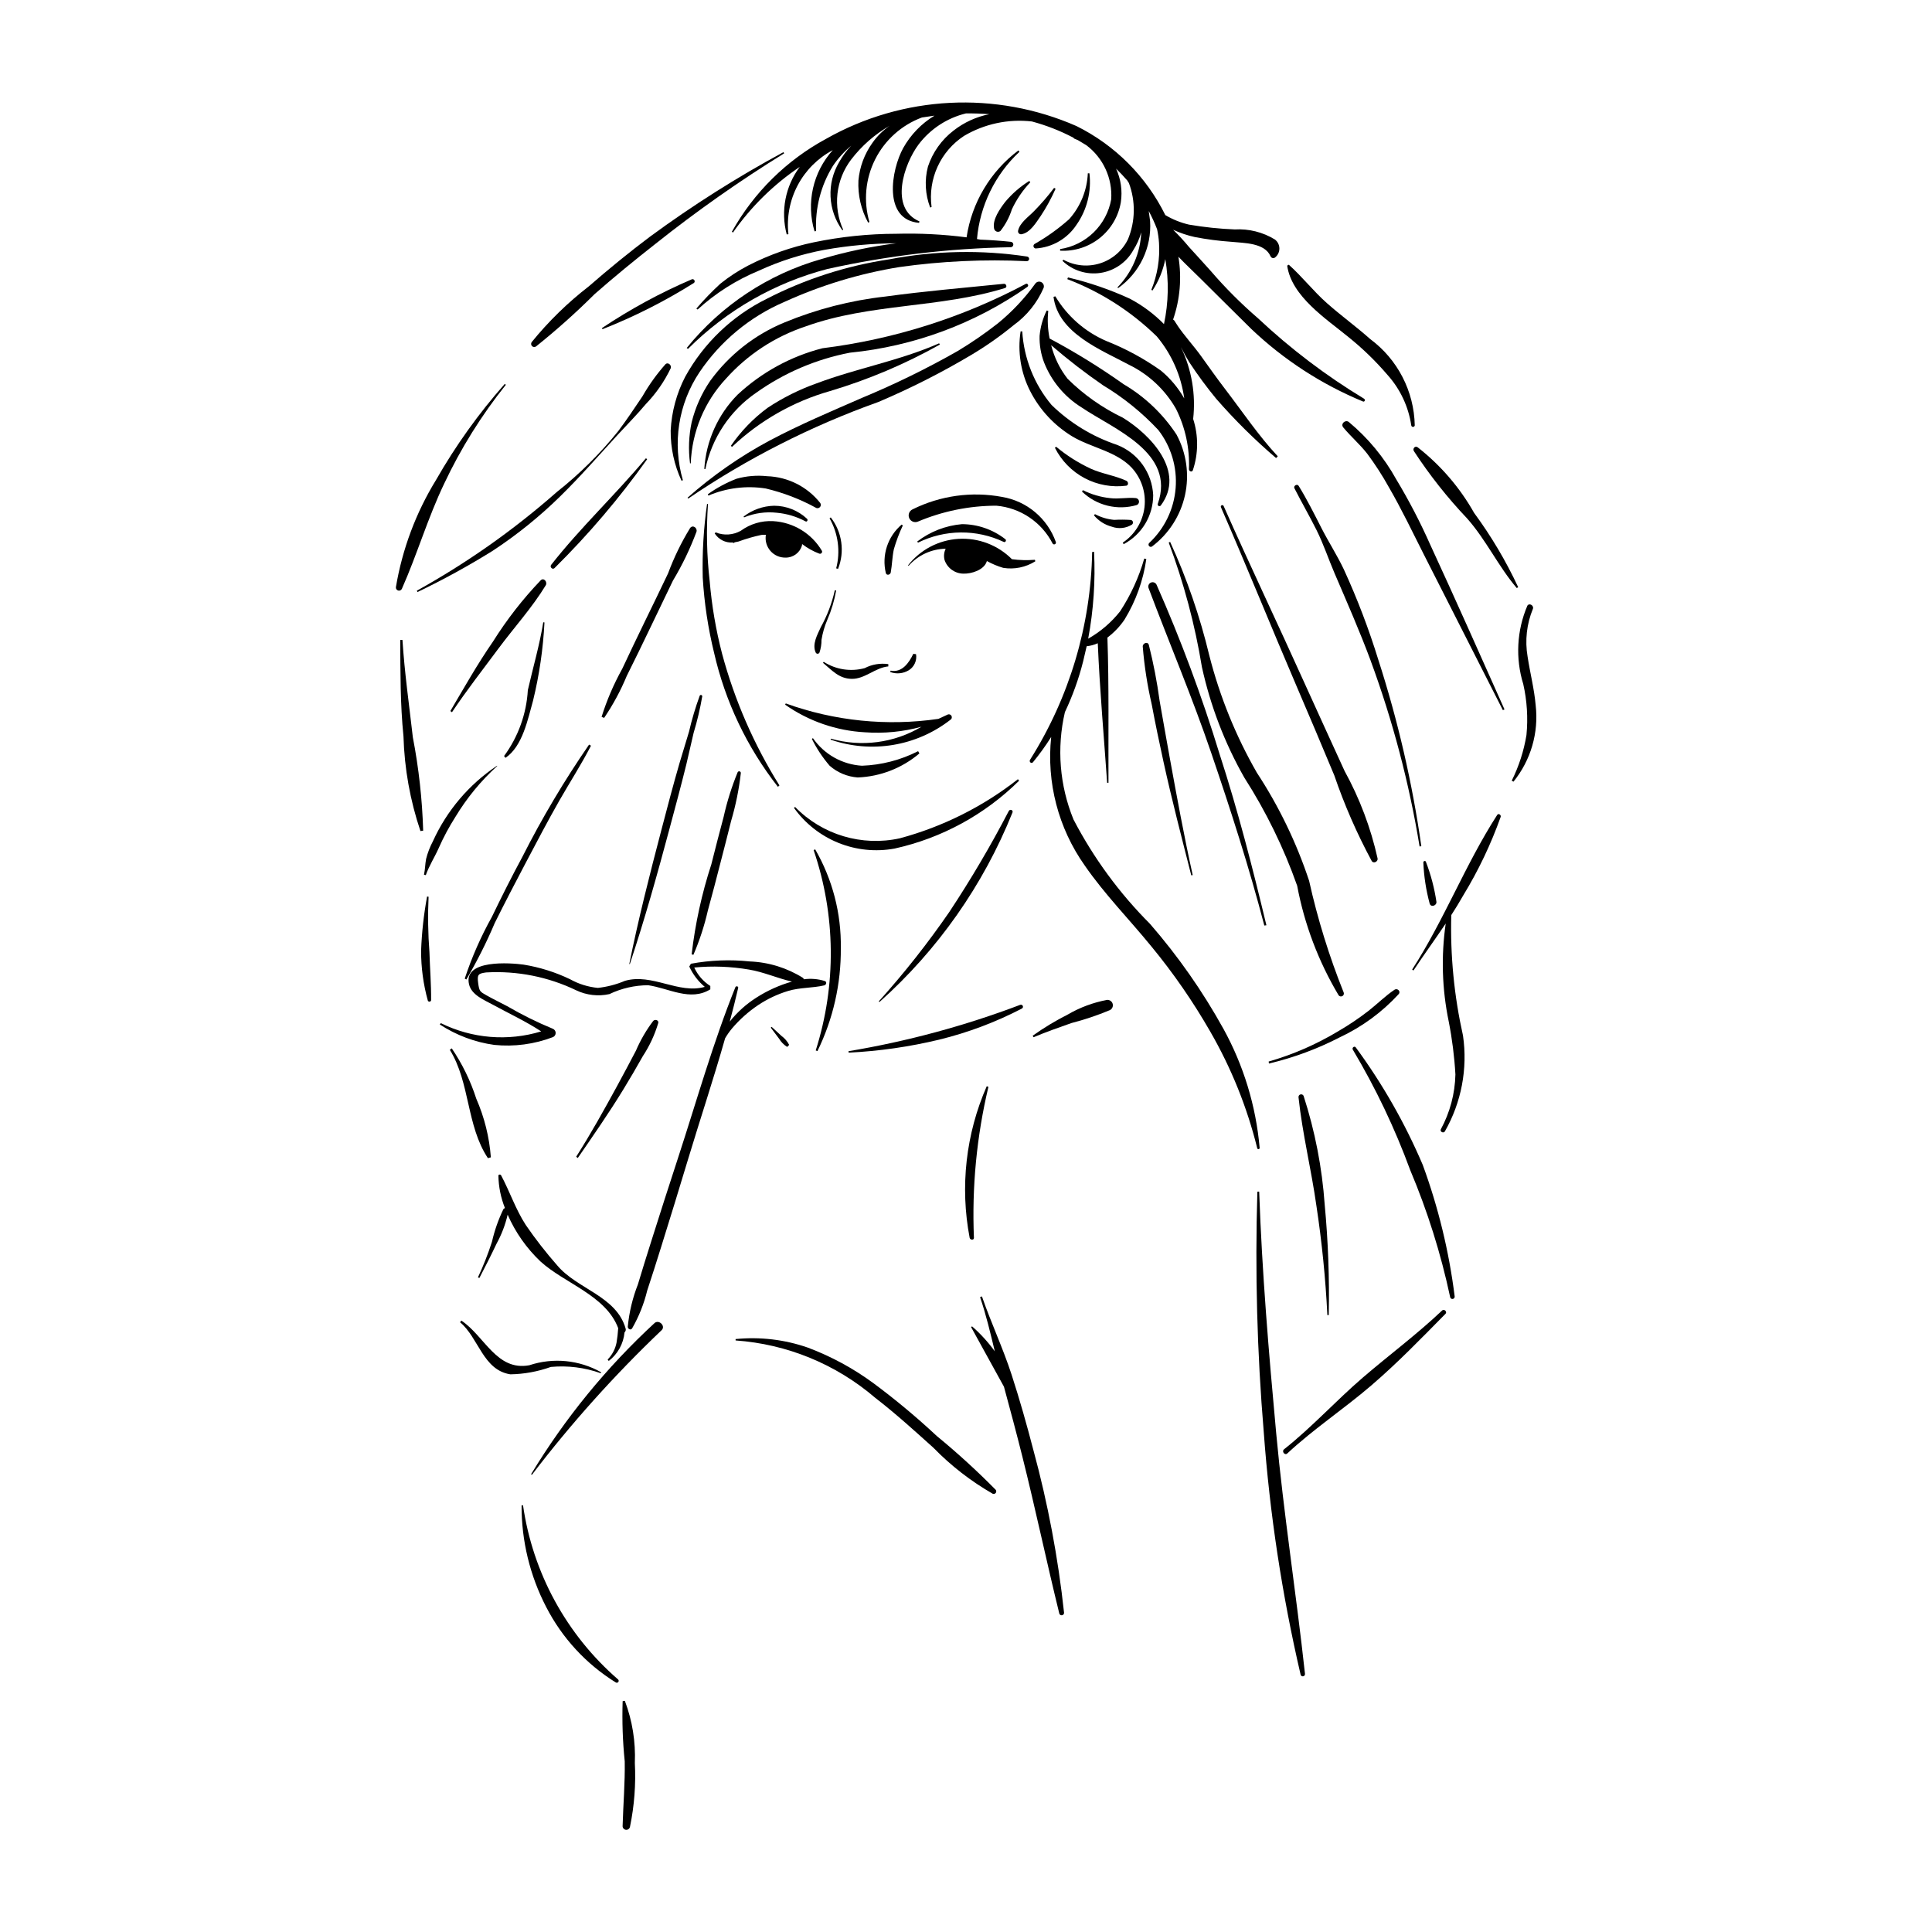 <?xml version="1.0" encoding="UTF-8"?>
<!-- Uploaded to: SVG Repo, www.svgrepo.com, Generator: SVG Repo Mixer Tools -->
<svg fill="#000000" width="800px" height="800px" version="1.1" viewBox="144 144 512 512" xmlns="http://www.w3.org/2000/svg">
 <g>
  <path d="m418.41 219.1c-2.84 3.949-6.188 7.508-9.957 10.586-3.391 2.66-6.941 5.106-10.637 7.328-8.16 4.641-16.602 8.777-25.273 12.379-8.273 3.617-16.613 7.125-24.594 11.367v-0.004c-7.812 4.188-15.109 9.266-21.742 15.141l0.172 0.223v0.004c15.66-10.641 32.613-19.246 50.445-25.613 8.391-3.562 16.535-7.684 24.375-12.336 4.008-2.371 7.828-5.043 11.422-8 3.492-2.512 6.234-5.922 7.941-9.867 0.207-0.574-0.031-1.215-0.566-1.512-0.531-0.301-1.203-0.172-1.586 0.305z"/>
  <path d="m416.22 211.99c-12.129-1.828-24.48-1.582-36.527 0.73-11.371 1.703-22.387 5.254-32.605 10.52-9.094 4.516-16.594 11.703-21.5 20.594-2.289 4.422-3.602 9.285-3.852 14.262-0.043 4.594 0.941 9.141 2.879 13.309l0.355-0.148c-2.84-9.734-1.219-20.223 4.422-28.648 5.551-8.219 13.344-14.672 22.453-18.59 9.715-4.426 19.973-7.535 30.504-9.242 11.168-1.578 22.461-2.102 33.723-1.562 0.328 0.023 0.617-0.215 0.656-0.543 0.039-0.324-0.188-0.625-0.508-0.68z"/>
  <path d="m413.89 183.86c-7.426 5.578-12.363 13.855-13.738 23.039-6.184-0.801-12.418-1.117-18.648-0.945-7.324 0.008-14.629 0.766-21.801 2.25-6.062 1.262-11.926 3.336-17.434 6.168-2.613 1.359-5.082 2.973-7.379 4.82-2.246 2.066-4.367 4.266-6.348 6.586l0.332 0.25c4.746-4.336 10.219-7.809 16.16-10.266 5.578-2.574 11.457-4.445 17.496-5.559 6.273-1.117 12.629-1.695 18.996-1.727-6.731 0.848-13.383 2.25-19.883 4.188-14.027 3.992-26.48 12.215-35.656 23.551l0.332 0.25c10.215-10.227 22.977-17.539 36.961-21.184 15.988-3.539 32.289-5.473 48.664-5.766 0.348-0.059 0.602-0.363 0.598-0.719s-0.262-0.652-0.613-0.707c-2.68-0.285-5.394-0.473-8.125-0.582l-0.895-0.156c0.77-8.836 4.781-17.074 11.262-23.125z"/>
  <path d="m505.47 249.65c-10.078-6.094-19.484-13.23-28.066-21.289-4.484-3.863-8.672-8.051-12.531-12.539-1.887-2.137-3.84-4.219-5.75-6.34-1.328-1.602-2.742-3.133-4.227-4.59 1.848 0.852 3.781 1.5 5.766 1.934 3.164 0.609 6.359 1.023 9.574 1.25 3.5 0.355 8.914 0.242 10.48 3.859 0.094 0.215 0.281 0.375 0.508 0.438 0.227 0.059 0.469 0.016 0.66-0.125 0.742-0.574 1.172-1.461 1.164-2.398-0.004-0.938-0.445-1.816-1.191-2.383-3.191-1.949-6.902-2.879-10.633-2.664-4.066-0.164-8.117-0.59-12.129-1.277-2.207-0.512-4.324-1.363-6.273-2.519-5.051-10.23-13.316-18.52-23.535-23.594-21.418-9.395-46.008-8.145-66.363 3.379-10.488 5.672-19.148 14.211-24.969 24.617l0.285 0.215c4.781-6.836 10.781-12.734 17.699-17.395-3.824 5.125-5.094 11.715-3.453 17.895l0.453-0.062c-0.5-4.465 0.352-8.973 2.449-12.945 2.098-3.973 5.34-7.223 9.305-9.324-5.262 5.828-7.098 13.988-4.836 21.512l0.422-0.066c-0.297-6.074 1.254-12.094 4.449-17.266 1.355-2.004 2.981-3.805 4.84-5.356-1.234 1.305-2.301 2.758-3.176 4.324-1.645 2.766-2.441 5.949-2.289 9.164 0.148 3.211 1.238 6.309 3.129 8.91l0.219-0.125c-1.359-3-1.879-6.312-1.512-9.586 0.371-3.273 1.621-6.387 3.613-9.008 2.781-3.637 6.254-6.684 10.215-8.969-1.777 1.23-3.328 2.766-4.57 4.535-2.106 2.934-3.387 6.379-3.707 9.973-0.184 3.883 0.703 7.738 2.57 11.148l0.344-0.141c-1.609-5.523-1.07-11.449 1.512-16.59s7.016-9.113 12.402-11.117l3.324-0.488h0.004c-3.457 2.094-6.309 5.047-8.281 8.57-3.195 5.785-5.457 19.008 4.195 19.84l0.102-0.387c-8.094-3.477-4.09-15.23-0.215-20.406 3.109-4.09 7.527-6.988 12.52-8.207 2.082-0.027 4.152 0.039 6.207 0.203h0.004c-3.453 0.688-6.699 2.172-9.473 4.34-3.172 2.434-5.539 5.762-6.793 9.555-0.941 3.59-0.734 7.383 0.598 10.848l0.367-0.156c-0.492-3.629 0.059-7.324 1.578-10.656 1.523-3.336 3.957-6.168 7.023-8.176 5.414-3.199 11.727-4.543 17.977-3.828 3.82 1.023 7.519 2.469 11.02 4.312l0.18 0.219 0.996 0.418 2.262 1.359v0.004c4.457 3.367 6.926 8.75 6.566 14.324-0.598 3.336-2.227 6.402-4.652 8.766-2.43 2.363-5.535 3.91-8.887 4.418v0.426c3.797 0.215 7.543-0.98 10.512-3.356 2.973-2.375 4.961-5.762 5.586-9.512 0.445-3.019 0.004-6.098-1.266-8.867 1.008 0.98 1.996 2.012 2.941 3.098l0.457 0.715v-0.004c1.805 4.816 1.719 10.133-0.238 14.887-1.488 3.055-4.16 5.363-7.398 6.391-3.238 1.027-6.758 0.68-9.734-0.961l-0.23 0.309c2.684 2.566 6.406 3.742 10.078 3.188 3.672-0.555 6.879-2.777 8.684-6.023 0.938-1.461 1.652-3.059 2.109-4.734-0.23 5.469-2.473 10.66-6.293 14.578l0.164 0.211-0.004 0.004c5.727-4.055 8.938-10.789 8.477-17.789l-0.359-2.648c0.84 1.559 1.578 3.164 2.211 4.816 0.262 1.195 0.434 2.414 0.512 3.637 0.27 4.246-0.426 8.496-2.031 12.434l0.309 0.176c1.656-2.527 2.809-5.356 3.391-8.32 0.977 5.711 0.859 11.559-0.352 17.223-2.641-2.684-5.68-4.945-9.008-6.711-5.277-2.426-10.781-4.32-16.434-5.648l-0.18 0.449c8.867 3.379 16.941 8.551 23.727 15.184 3.918 4.684 6.438 10.375 7.262 16.426-1.594-2.801-3.68-5.293-6.16-7.356-4.477-3.188-9.324-5.82-14.438-7.84-5.656-2.422-10.402-6.574-13.559-11.859l-0.484 0.133c1.211 9.629 12.562 14.02 19.926 17.965v0.004c5.266 2.551 9.633 6.633 12.531 11.711 2.484 4.957 3.664 10.465 3.434 16.004 0 0.566 0.82 0.891 1.039 0.262 1.473-4.402 1.5-9.16 0.078-13.578 0.723-6.481-0.379-13.035-3.191-18.922l0.012-0.008c0.672 1.371 1.41 2.703 2.219 3.996 2.184 3.316 4.543 6.512 7.066 9.578 4.894 5.617 10.199 10.871 15.863 15.711l0.457-0.457c-5.113-5.484-9.379-11.848-13.938-17.801-2.188-2.852-4.254-5.785-6.348-8.703-2.035-2.84-4.379-5.32-6.324-8.203l-0.031-0.125-0.023 0.012-0.199-0.289-0.555-0.871-0.324-0.277c1.84-5.344 2.324-11.059 1.41-16.637 1.945 2.047 4.039 3.981 5.852 5.793 4.484 4.477 9 8.922 13.504 13.387 8.586 8.152 18.598 14.652 29.539 19.176 0.465 0.207 0.723-0.5 0.285-0.734z"/>
  <path d="m455.8 259.18c-3.59-5.465-8.383-10.031-14.016-13.348-6.277-4.453-12.828-8.5-19.621-12.117-0.5-2.41-0.621-4.883-0.363-7.328l-0.414-0.102h0.004c-1.043 2.109-1.684 4.394-1.887 6.738-0.066 2.398 0.336 4.789 1.188 7.031 1.934 4.91 5.391 9.074 9.863 11.871 8.664 5.859 25.082 11.992 20.273 25.594-0.078 0.211 0.012 0.449 0.207 0.559 0.195 0.113 0.445 0.062 0.586-0.113 6.684-8.969-2.691-18.754-10.055-23.27h0.004c-5.426-2.602-10.379-6.094-14.656-10.328-2.047-2.625-3.527-5.648-4.34-8.879 4.387 3.785 8.977 7.332 13.75 10.621 5.406 3.25 10.332 7.234 14.637 11.84 3.402 4.394 5.043 9.898 4.594 15.438-0.445 5.539-2.941 10.711-7.004 14.504-0.215 0.215-0.238 0.555-0.055 0.797 0.188 0.242 0.523 0.309 0.785 0.152 4.453-3.348 7.559-8.18 8.758-13.621 1.195-5.441 0.398-11.133-2.238-16.039z"/>
  <path d="m439.99 261.88c-6.492-2.176-12.41-5.785-17.316-10.559-4.606-5.504-7.324-12.336-7.766-19.496h-0.441 0.004c-0.84 5.402 0.043 10.934 2.523 15.805 2.527 4.957 6.383 9.113 11.137 12.004 5.039 3.023 11.594 3.914 15.754 8.281h-0.004c2.621 2.824 3.871 6.656 3.422 10.484-0.449 3.824-2.555 7.266-5.758 9.406l0.234 0.402h0.004c2.359-1.25 4.336-3.117 5.715-5.402 1.375-2.289 2.106-4.906 2.109-7.578-0.137-2.918-1.117-5.734-2.824-8.105-1.707-2.371-4.066-4.191-6.793-5.242z"/>
  <path d="m442.5 271.41c-3.047-1.41-6.461-1.832-9.543-3.25h0.004c-3.258-1.527-6.305-3.465-9.07-5.766l-0.332 0.262c1.723 3.438 4.477 6.25 7.875 8.055 3.394 1.801 7.269 2.5 11.082 2 0.633-0.188 0.488-1.07-0.016-1.301z"/>
  <path d="m445.04 276c-2.277-0.234-4.535 0.301-6.852 0.008-2.519-0.262-4.965-0.98-7.227-2.117l-0.215 0.383-0.004 0.004c1.898 1.824 4.242 3.113 6.797 3.738 2.559 0.625 5.234 0.559 7.758-0.188 0.383-0.18 0.605-0.59 0.547-1.008-0.059-0.422-0.387-0.754-0.805-0.82z"/>
  <path d="m443.66 281.79c-1.465-0.094-2.93-0.102-4.394-0.02-1.777-0.156-3.508-0.672-5.082-1.512l-0.289 0.293c1.223 1.477 2.879 2.535 4.734 3.023 1.777 0.656 3.762 0.449 5.367-0.562 0.211-0.176 0.301-0.457 0.23-0.723-0.074-0.262-0.297-0.461-0.566-0.5z"/>
  <path d="m410.04 219.21c-10.48 1.066-21.035 1.945-31.473 3.383-9.168 1.023-18.148 3.336-26.672 6.859-7.867 3.234-14.68 8.59-19.68 15.473-2.285 3.34-3.949 7.062-4.922 10.992-0.762 3.578-0.902 7.262-0.426 10.891l0.191-0.027c0.312-8.352 3.621-16.312 9.324-22.426 5.715-6.391 13.008-11.168 21.145-13.863 17.051-6.144 35.621-4.812 52.816-10.164 0.656-0.203 0.328-1.184-0.305-1.117z"/>
  <path d="m415.76 219.28c-16.75 8.906-34.992 14.672-53.82 17.012-8.402 2.156-16.129 6.387-22.473 12.301-5.223 5.281-8.355 12.273-8.82 19.684l0.281 0.035c1.711-8.246 6.551-15.504 13.5-20.254 7.41-5.266 15.863-8.875 24.789-10.59 16.941-1.676 33.16-7.691 47.094-17.473 0.43-0.383-0.082-1.074-0.551-0.715z"/>
  <path d="m392.88 234.98c-10.461 4.621-21.793 6.594-32.48 10.617-4.566 1.621-8.918 3.793-12.957 6.465-3.801 2.801-7.102 6.219-9.773 10.109l0.332 0.25h-0.004c7.34-6.953 16.254-12.027 25.98-14.789 10.125-3.016 19.883-7.148 29.098-12.32z"/>
  <path d="m416.77 191.95c-2.422 1.516-4.59 3.406-6.418 5.598-1.371 1.82-3.394 4.637-2.914 6.988v0.004c0.059 0.363 0.301 0.672 0.645 0.812 0.34 0.141 0.73 0.09 1.027-0.129 1.355-1.719 2.387-3.668 3.051-5.754 1.234-2.637 2.883-5.055 4.879-7.168z"/>
  <path d="m423.35 193.79c-1.625 2.152-3.387 4.199-5.277 6.121-1.461 1.543-3.883 3.129-4.285 5.309l0.004-0.004c-0.027 0.238 0.059 0.477 0.23 0.645s0.41 0.25 0.648 0.219c2.309-0.355 3.891-3.078 5.141-4.863 1.512-2.285 2.824-4.699 3.93-7.207z"/>
  <path d="m432.71 189.93h-0.426c-0.199 4.504-1.949 8.801-4.953 12.164-2.832 2.512-5.914 4.723-9.207 6.59-0.203 0.164-0.293 0.434-0.223 0.688 0.07 0.254 0.285 0.441 0.543 0.477 4.398-0.27 8.414-2.594 10.84-6.277 2.781-3.969 4-8.828 3.426-13.641z"/>
  <path d="m423.81 287.64c-1.098-3.082-2.992-5.812-5.5-7.914-2.504-2.102-5.523-3.496-8.75-4.039-8.059-1.504-16.387-0.348-23.727 3.301-0.863 0.402-1.258 1.41-0.891 2.289 0.367 0.879 1.363 1.312 2.254 0.977 6.598-2.789 13.684-4.231 20.848-4.238 6.348 0.559 11.965 4.328 14.891 9.988 0.109 0.227 0.375 0.328 0.609 0.23 0.23-0.098 0.348-0.355 0.266-0.594z"/>
  <path d="m361.36 277.28c-3.422-4.309-8.562-6.898-14.059-7.082-2.727-0.293-5.481-0.062-8.117 0.676-2.699 1.043-5.254 2.422-7.602 4.106l0.148 0.355v0.004c4.785-2.035 10.047-2.691 15.188-1.887 4.688 1.113 9.203 2.852 13.426 5.176 0.363 0.129 0.77 0.008 1.004-0.301 0.23-0.309 0.238-0.734 0.012-1.047z"/>
  <path d="m418.26 292.35c-2.027 0.164-4.07 0.113-6.086-0.156-3.723-3.738-8.871-5.703-14.137-5.391-5.266 0.312-10.148 2.871-13.398 7.023l0.152 0.117c2.5-2.82 6.062-4.461 9.828-4.527-0.453 0.93-0.559 1.992-0.301 2.992 0.73 2.144 2.738 3.594 5.004 3.613 2.121 0.066 5.418-0.945 6.168-3.199l0.039-0.145c1.375 0.762 2.828 1.367 4.332 1.812 2.953 0.477 5.981-0.145 8.512-1.742z"/>
  <path d="m361.83 290c-2.723-4.629-7.582-7.59-12.945-7.891-3.051-0.164-6.066 0.73-8.539 2.531-2.043 1.172-4.512 1.34-6.695 0.449l-0.254 0.262c1.031 1.621 2.863 2.547 4.777 2.422l0.285 0.133 0.25-0.191 1.074-0.223-0.004-0.004c1.949-0.719 3.941-1.293 5.973-1.723 0.402-0.043 0.809-0.051 1.215-0.031-0.258 1.523 0.18 3.078 1.188 4.246 1.008 1.168 2.484 1.824 4.027 1.793 1.992 0.027 3.766-1.266 4.34-3.172l0.047-0.422c1.383 1.066 2.918 1.926 4.555 2.543 0.207 0.074 0.434 0.02 0.586-0.133 0.152-0.156 0.199-0.387 0.121-0.59z"/>
  <path d="m379.41 320c-2.144-0.309-4.336 0.062-6.258 1.062-3.691 1.004-7.633 0.398-10.855-1.668l-0.195 0.262c2.41 2 4.219 4.176 7.57 4.246 3.547 0.074 6.207-2.953 9.742-3.301z"/>
  <path d="m386.76 317.36-0.727-0.086c-1.125 2.359-2.984 5.07-6.016 4.449l-0.094 0.371c1.625 0.598 3.43 0.426 4.914-0.469 1.449-0.895 2.211-2.586 1.922-4.266z"/>
  <path d="m382.95 283.02c-3.715 3.156-5.336 8.141-4.188 12.879 0.219 0.691 1.184 0.426 1.293-0.18 0.367-2.039 0.395-4.121 0.82-6.144v-0.004c0.625-2.168 1.422-4.281 2.383-6.32z"/>
  <path d="m364.16 281.12-0.316 0.242v0.004c2.289 4.019 2.922 8.777 1.754 13.258l0.5 0.125c1.812-4.566 1.074-9.75-1.938-13.629z"/>
  <path d="m365.23 300.43c-0.754 3.406-1.996 6.688-3.691 9.738-0.926 2.031-2.383 4.574-1.367 6.758 0.09 0.199 0.289 0.324 0.504 0.324 0.219-0.004 0.414-0.133 0.5-0.332 0.363-1.082 0.543-2.215 0.531-3.356 0.293-1.82 0.809-3.602 1.535-5.297 1.086-2.496 1.875-5.113 2.352-7.793z"/>
  <path d="m395.16 333.36-2.488 1.156v-0.004c-13.613 1.98-27.5 0.574-40.438-4.098l-0.164 0.332h-0.004c6.223 4.367 13.543 6.902 21.129 7.316 5.051 0.367 10.125-0.129 15.008-1.469-7.227 4.312-15.91 5.457-24.008 3.164l-0.086 0.25c10.781 3.738 22.719 1.77 31.727-5.231 0.367-0.199 0.516-0.652 0.332-1.031-0.18-0.375-0.621-0.547-1.008-0.387z"/>
  <path d="m387.31 343.07c-4.625 2.356-9.707 3.672-14.891 3.856-5.223-0.32-10.008-3.016-12.988-7.312l-0.273 0.211c1.266 2.559 2.852 4.945 4.711 7.109 2.074 1.816 4.688 2.902 7.438 3.102 6.008-0.238 11.762-2.481 16.348-6.371z"/>
  <path d="m468.2 416.61c-5.488-9.918-12.008-19.23-19.445-27.785-8.117-8.129-14.949-17.449-20.262-27.637-3.691-9.023-4.488-18.973-2.281-28.469 2.047-4.32 3.668-8.832 4.836-13.469l0.93-3.988c1.016-0.105 2.012-0.375 2.945-0.797 0.527 12.379 1.621 24.637 2.481 36.984h0.352c-0.051-12.852 0.156-25.625-0.277-38.492 1.77-1.328 3.305-2.941 4.543-4.773 2.988-4.894 4.949-10.344 5.762-16.023l-0.543-0.145c-1.414 4.957-3.574 9.672-6.398 13.988-2.324 2.941-5.199 5.406-8.461 7.254 1.418-7.59 1.938-15.324 1.555-23.035l-0.504 0.074c-0.352 19.512-6.043 38.555-16.461 55.055-0.332 0.566 0.371 1.141 0.793 0.629 1.738-2.125 3.348-4.356 4.812-6.68-1.273 12.059 1.887 24.168 8.891 34.066 5.293 7.672 11.824 14.277 17.672 21.461 5.832 7.078 11.055 14.637 15.617 22.598 5.559 9.645 9.738 20.02 12.414 30.824 0.012 0.09 0.055 0.168 0.125 0.219 0.07 0.055 0.16 0.078 0.246 0.066 0.086-0.016 0.164-0.062 0.215-0.133 0.051-0.07 0.074-0.16 0.059-0.246-0.977-11.07-4.25-21.812-9.613-31.547z"/>
  <path d="m413.76 350.5c-9.266 7.266-19.902 12.59-31.273 15.652-10.07 2.227-20.578-0.914-27.777-8.297l-0.301 0.234h-0.004c2.961 4.144 7.043 7.363 11.766 9.273 4.719 1.91 9.891 2.438 14.902 1.516 12.477-2.758 23.918-8.992 33-17.98z"/>
  <path d="m350.56 352.15c-6.754-10.82-11.879-22.578-15.199-34.898-1.645-6.328-2.746-12.789-3.293-19.309-0.773-6.762-0.922-13.578-0.441-20.367l-0.246-0.035c-0.922 6.461-1.305 12.988-1.148 19.516 0.402 6.727 1.406 13.402 3.008 19.949 2.957 12.938 8.73 25.062 16.914 35.508z"/>
  <path d="m351.62 184.32c-12.293 6.644-24.113 14.129-35.371 22.402-5.57 4.176-10.961 8.594-16.211 13.164-5.598 4.328-10.676 9.285-15.133 14.777-0.234 0.328-0.195 0.777 0.09 1.062 0.289 0.285 0.738 0.32 1.066 0.082 5.426-4.344 10.613-8.98 15.543-13.887 5.234-4.594 10.625-9.004 16.105-13.301 10.883-8.664 22.27-16.672 34.102-23.98z"/>
  <path d="m277.76 245.75c-6.91 7.82-13 16.328-18.176 25.391-5.356 8.719-8.977 18.387-10.668 28.48-0.039 0.406 0.227 0.781 0.625 0.883 0.398 0.102 0.809-0.102 0.969-0.48 4.062-9.156 6.859-18.785 11.211-27.867 4.402-9.336 9.883-18.125 16.336-26.184z"/>
  <path d="m320.36 240.52c-2.324 2.621-4.371 5.473-6.106 8.512-2.106 3.113-4.176 6.246-6.441 9.246-4.801 5.965-10.254 11.371-16.258 16.113-11.383 10.027-23.816 18.793-37.082 26.145l0.152 0.367h0.004c6.82-3.266 13.457-6.906 19.879-10.902 6.434-4.219 12.441-9.059 17.934-14.449 5.312-5.199 10.105-10.711 15.121-16.176 2.551-2.777 5.207-5.449 7.633-8.344h0.004c2.68-2.781 4.891-5.977 6.551-9.461 0.285-0.777-0.711-1.703-1.391-1.051z"/>
  <path d="m327.34 218.02c-8.316 3.562-16.285 7.887-23.805 12.918l0.125 0.301v0.004c8.445-3.324 16.559-7.43 24.242-12.262 0.207-0.176 0.258-0.477 0.117-0.715-0.137-0.234-0.422-0.34-0.68-0.246z"/>
  <path d="m315.17 265.45c-8.078 9.672-17.348 18.348-25.117 28.254-0.422 0.539 0.344 1.348 0.875 0.867h0.004c9.004-8.898 17.227-18.559 24.57-28.871z"/>
  <path d="m287.97 308.91c-0.98 6.055-2.719 11.992-4.086 17.973v0.004c-0.367 6.309-2.555 12.375-6.301 17.469l0.371 0.48c4.551-3.062 5.918-10.242 7.312-15.164 1.66-6.797 2.672-13.734 3.023-20.723z"/>
  <path d="m275.71 346.93c-7.422 4.957-13.305 11.891-16.988 20.02-0.789 1.484-1.395 3.059-1.805 4.688-0.266 1.383-0.242 2.762-0.559 4.164l0.484 0.121c0.855-2.465 2.402-4.848 3.465-7.269l-0.004 0.004c1.254-2.832 2.719-5.562 4.383-8.172 3.019-5.008 6.754-9.551 11.082-13.484z"/>
  <path d="m257.81 396.37c-0.379-4.898-0.457-9.816-0.234-14.727l-0.398-0.047c-0.875 4.734-1.402 9.527-1.582 14.34-0.012 4.477 0.59 8.938 1.789 13.25 0.082 0.184 0.277 0.289 0.477 0.262 0.199-0.027 0.359-0.184 0.387-0.383 0.035-4.246-0.32-8.465-0.438-12.695z"/>
  <path d="m300.11 341.33c-6.566 9.516-12.48 19.469-17.699 29.789-2.828 5.234-5.492 10.551-8.078 15.906-2.902 5.199-5.305 10.664-7.172 16.316l0.422 0.238c2.832-4.82 5.352-9.82 7.531-14.969 2.648-5.328 5.394-10.613 8.172-15.875 2.938-5.559 5.844-11.133 8.961-16.594 2.769-4.848 5.82-9.562 8.371-14.527z"/>
  <path d="m326.88 283.94c-2.332 3.812-4.289 7.84-5.844 12.031-2.043 4.328-4.164 8.621-6.246 12.93-1.992 4.121-3.984 8.242-5.918 12.395l-0.004-0.004c-2.234 4.035-4.059 8.281-5.441 12.684l0.676 0.273v-0.004c2.371-3.496 4.383-7.227 6-11.129 2.137-4.285 4.238-8.59 6.301-12.906 1.984-4.125 3.953-8.262 5.949-12.375h0.004c2.469-4.113 4.555-8.445 6.227-12.941 0.266-1.004-0.988-1.914-1.703-0.953z"/>
  <path d="m329.43 328.38c-1.141 3.109-2.086 6.289-2.832 9.516-0.805 2.781-1.703 5.531-2.512 8.312-1.734 5.969-3.309 11.996-4.883 18.012-3.059 11.664-6.047 23.422-8.434 35.238l0.141 0.035c3.914-11.758 7.281-23.77 10.48-35.738 1.52-5.691 3.066-11.379 4.473-17.098 0.691-2.809 1.27-5.644 1.957-8.453 0.961-3.168 1.723-6.391 2.281-9.656 0.012-0.168-0.098-0.324-0.266-0.367-0.164-0.039-0.336 0.043-0.406 0.199z"/>
  <path d="m339.48 348.66c-1.566 3.816-2.805 7.762-3.703 11.789-1.141 4.191-2.191 8.41-3.269 12.621-2.527 7.754-4.273 15.742-5.215 23.844l0.469 0.117c1.633-3.785 2.914-7.715 3.828-11.734 1.164-4.184 2.242-8.391 3.324-12.594 0.957-3.703 1.914-7.402 2.832-11.113 1.227-4.152 2.094-8.406 2.582-12.707 0.016-0.215-0.121-0.41-0.332-0.465-0.207-0.055-0.426 0.047-0.516 0.242z"/>
  <path d="m287.3 297.78c-4.758 4.969-8.996 10.414-12.652 16.242-4.106 5.93-7.641 12.199-11.297 18.406l0.426 0.32c3.875-5.793 8.168-11.285 12.32-16.883 4.117-5.543 8.957-10.863 12.535-16.762 0.508-0.836-0.492-2.121-1.332-1.324z"/>
  <path d="m253.41 339.41c-0.977-8.594-2.203-17.188-2.754-25.82l-0.586 0.004c0.047 8.535-0.008 17.027 0.855 25.535v0.004c0.246 8.543 1.762 17.008 4.496 25.105l0.723-0.102v0.004c-0.246-8.305-1.16-16.574-2.734-24.73z"/>
  <path d="m270.22 435.17c-1.523-4.738-3.711-9.23-6.508-13.348l-0.504 0.391c5.402 8.73 4.367 20.078 10.094 28.711l0.781-0.215v-0.004c-0.402-5.359-1.711-10.613-3.863-15.535z"/>
  <path d="m309.8 496.09c-2.449-8.641-12.879-10.453-18.148-16.77-2.984-3.394-5.766-6.965-8.32-10.691-2.719-4.203-4.199-8.777-6.527-13.137-0.156-0.293-0.723-0.32-0.723 0.102v-0.004c0.055 2.93 0.641 5.82 1.727 8.539l-0.379 0.273h-0.004c-1.344 2.769-2.367 5.684-3.051 8.688-1.039 3.219-2.281 6.371-3.719 9.434l0.387 0.152c1.566-3.008 3.113-6.035 4.559-9.105v0.004c1.32-2.41 2.309-4.988 2.93-7.668 2.051 4.684 5.019 8.906 8.73 12.422 6.418 5.816 17.332 8.992 20.566 17.648-0.074 1.289-0.223 2.578-0.441 3.852-0.332 1.684-1.152 3.234-2.352 4.461l0.289 0.375c2.387-1.828 3.902-4.574 4.184-7.57 0.285-0.246 0.402-0.641 0.293-1.004z"/>
  <path d="m362.58 403.98c-1.785-0.555-3.672-0.711-5.523-0.461l-0.238-0.359c-4.242-2.664-9.109-4.172-14.113-4.367-5.207-0.547-10.465-0.344-15.613 0.609l-0.426 0.746h0.004c0.949 2.078 2.352 3.918 4.106 5.383-6.953 1.988-13.938-3.672-21.152-1.602h0.004c-2.293 0.973-4.715 1.602-7.191 1.875-2.586-0.25-5.094-1.031-7.363-2.297-3.906-1.879-8.062-3.184-12.34-3.875-3.344-0.453-16.086-1.48-14.422 5.277 0.691 2.805 4.019 4.102 6.297 5.348 4.207 2.301 8.766 4.414 12.812 7.074-8.824 2.688-18.34 1.902-26.602-2.191l-0.27 0.355c4.356 2.848 9.285 4.699 14.441 5.418 5.277 0.531 10.605-0.176 15.562-2.07 0.434-0.195 0.711-0.629 0.707-1.105-0.004-0.477-0.289-0.906-0.73-1.094-4.172-1.719-8.223-3.723-12.121-5.996-1.812-0.953-3.672-1.852-5.457-2.859-1.746-0.984-1.941-1.055-2.234-3.269-0.309-2.316 0.047-2.523 2.164-2.82v0.004c8.211-0.461 16.402 1.168 23.812 4.734 2.742 1.309 5.84 1.664 8.809 1.008 3.207-1.535 6.715-2.336 10.27-2.348 5.508 0.797 11.164 4.367 16.469 1.086v-0.883l0.004-0.004c-1.863-1.184-3.344-2.887-4.262-4.894 4.828-0.457 9.695-0.277 14.473 0.539 3.875 0.633 7.606 2.324 11.414 3.191-3.316 0.941-6.477 2.363-9.383 4.223-2.707 1.711-5.106 3.863-7.098 6.375 0.797-2.965 1.551-5.945 2.238-8.93 0.102-0.434-0.582-0.582-0.742-0.188-5.93 14.711-10.258 30.141-15.188 45.211-2.41 7.363-4.777 14.738-7.109 22.125-1.199 3.793-2.394 7.594-3.531 11.406l0.004-0.004c-1.418 3.602-2.324 7.387-2.695 11.242 0 0.578 0.746 1.027 1.141 0.457 1.805-3.144 3.156-6.527 4.012-10.051 1.254-3.773 2.449-7.57 3.637-11.367 2.438-7.801 4.836-15.613 7.195-23.438 3.211-10.66 6.762-21.297 9.812-32.043 0.535-0.91 1.141-1.773 1.816-2.586 2.008-2.371 4.332-4.453 6.91-6.184 2.457-1.645 5.144-2.914 7.973-3.769 3.168-0.953 6.41-0.738 9.574-1.477 0.543-0.129 0.758-0.945 0.145-1.156z"/>
  <path d="m317.11 414.55c-1.84 2.434-3.379 5.078-4.578 7.879-1.641 3.133-3.293 6.258-4.988 9.363-3.465 6.348-6.965 12.656-10.855 18.762l0.43 0.324c4.121-5.981 8.281-11.961 12.07-18.16 1.766-2.891 3.481-5.82 5.141-8.781h-0.004c1.805-2.731 3.191-5.711 4.121-8.848 0.16-0.785-0.895-1.027-1.336-0.539z"/>
  <path d="m303.32 507.67c-5.805-3.281-12.723-3.961-19.055-1.863-8.676 1.598-11.812-7.715-18.004-11.84l-0.34 0.449c4.902 4.047 6.066 12.668 13.316 13.793h0.004c3.664-0.059 7.289-0.719 10.738-1.957 4.469-0.418 8.977 0.152 13.199 1.66z"/>
  <path d="m360.02 369.07-0.395 0.23c5.863 17.176 6.055 35.781 0.551 53.074l0.453 0.18c4.16-8.504 6.281-17.859 6.195-27.324 0.141-9.176-2.211-18.215-6.805-26.16z"/>
  <path d="m460.08 375.91c-2.285-10.262-4.172-20.613-6.059-30.953-0.926-5.074-1.812-10.16-2.711-15.238-0.676-4.988-1.629-9.938-2.856-14.82-0.293-0.988-1.648-0.438-1.613 0.441 0.414 5.148 1.207 10.262 2.371 15.297 0.953 5.078 2.008 10.133 3.113 15.184 2.215 10.109 4.82 20.121 7.371 30.148z"/>
  <path d="m479.61 389.2c-3.652-15.23-7.539-30.383-12.383-45.281-4.676-15.312-10.266-30.336-16.734-44.98-0.27-0.547-0.914-0.789-1.477-0.555s-0.844 0.867-0.641 1.441c5.496 14.609 11.586 28.938 16.621 43.73 5.141 15.09 10.043 30.297 14.062 45.723z"/>
  <path d="m513.56 406.29c-2.465 1.648-4.606 3.82-6.953 5.644-2.613 2.019-5.363 3.859-8.227 5.508-5.691 3.398-11.801 6.047-18.172 7.879l0.074 0.527c6.531-1.543 12.852-3.883 18.816-6.969 5.894-2.766 11.195-6.66 15.598-11.461 0.574-0.75-0.402-1.621-1.137-1.129z"/>
  <path d="m531.77 381.3c4.012-6.578 7.336-13.551 9.922-20.809 0.172-0.535-0.574-1.055-0.922-0.52-8.434 13.074-14.086 27.91-22.535 40.965l0.344 0.258c2.797-4.223 5.754-8.273 8.551-12.449v0.004c-1.246 8.617-0.977 17.387 0.789 25.91 0.918 4.652 1.512 9.359 1.781 14.09-0.117 5.078-1.441 10.059-3.863 14.527-0.301 0.625 0.648 1.133 1.051 0.59 4.398-7.695 6.098-16.641 4.824-25.414-2.348-10.48-3.394-21.207-3.109-31.941 1.102-1.703 2.16-3.434 3.168-5.211z"/>
  <path d="m550.97 330.92c-0.367-4.352-1.5-8.613-2.144-12.926-0.727-4.262-0.238-8.645 1.41-12.641 0.344-0.859-0.969-1.676-1.473-0.828v0.004c-2.805 6.574-3.188 13.934-1.082 20.766 1 4.422 1.289 8.977 0.848 13.492-0.688 4.207-2.004 8.285-3.902 12.102l0.461 0.258c4.598-5.676 6.719-12.969 5.883-20.227z"/>
  <path d="m507.09 233.83c-3.707-3.301-7.742-6.207-11.457-9.504-3.586-3.18-6.543-7.008-10.09-10.176l-0.426 0.246c1.152 8.16 10.355 14.102 16.195 18.891h-0.004c3.785 3.031 7.273 6.414 10.426 10.102 3.348 3.742 5.527 8.383 6.266 13.352 0.039 0.227 0.238 0.395 0.469 0.391 0.23-0.004 0.426-0.172 0.457-0.402-0.18-9.055-4.551-17.516-11.836-22.898z"/>
  <path d="m546.34 299.62c-3.227-6.93-7.141-13.523-11.676-19.684-3.793-6.727-8.875-12.637-14.961-17.395-0.695-0.504-1.41 0.344-1.008 1.008 4.152 6.356 8.867 12.32 14.09 17.828 5.031 5.668 8.266 12.688 13.172 18.461z"/>
  <path d="m542.71 332.01c-6.5-14.551-12.973-29.148-19.66-43.613-2.644-5.965-5.66-11.762-9.023-17.352-3.219-5.82-7.496-10.988-12.609-15.238-0.926-0.656-2.215 0.531-1.445 1.461 2.016 2.441 4.441 4.496 6.391 7.016 2.074 2.789 3.961 5.711 5.652 8.75 3.402 5.852 6.297 11.957 9.355 17.992 6.953 13.727 13.922 27.453 20.902 41.172z"/>
  <path d="m509.27 318.85c-2.516-8.16-5.559-16.141-9.117-23.902-1.789-3.785-4.07-7.312-5.973-11.039-1.922-3.769-3.809-7.551-6.027-11.156-0.387-0.625-1.453-0.008-1.117 0.648 1.891 3.715 3.981 7.324 5.844 11.047 1.863 3.727 3.168 7.691 4.812 11.523 3.289 7.664 6.637 15.285 9.547 23.105l-0.004 0.008c5.875 15.965 10.219 32.449 12.969 49.238l0.461-0.066c-2.383-16.762-6.195-33.293-11.395-49.406z"/>
  <path d="m500.09 407.02c-3.856-9.605-6.918-19.508-9.164-29.609-3.348-10.109-8-19.734-13.84-28.633-5.59-9.734-9.832-20.18-12.605-31.059-2.477-10.344-5.953-20.426-10.379-30.102l-0.383 0.16c4.008 10.691 6.957 21.75 8.805 33.016 2.254 10.266 6.035 20.137 11.227 29.273 5.758 8.984 10.457 18.602 14.012 28.664 1.926 10.258 5.652 20.094 11.004 29.059 0.238 0.293 0.66 0.371 0.988 0.18 0.332-0.191 0.473-0.594 0.336-0.949z"/>
  <path d="m500.33 348.32c-3.516-7.727-7.078-15.434-10.566-23.176-7.078-15.719-14.516-31.297-21.492-47.055v-0.004c-0.09-0.188-0.312-0.273-0.504-0.191-0.195 0.078-0.289 0.297-0.219 0.496 6.894 15.789 13.336 31.793 20.129 47.625 3.348 7.797 6.652 15.613 9.914 23.445h0.004c2.676 7.836 5.996 15.438 9.93 22.723 0.488 0.766 1.668 0.16 1.559-0.652-1.801-8.113-4.75-15.93-8.754-23.211z"/>
  <path d="m521.88 372.39c-0.133-0.402-0.715-0.203-0.68 0.188v-0.004c0.156 3.688 0.719 7.348 1.684 10.91 0.344 1.047 1.875 0.52 1.785-0.488v-0.004c-0.535-3.625-1.473-7.18-2.789-10.602z"/>
  <path d="m521.04 452.7c-4.691-11.016-10.641-21.453-17.73-31.105-0.375-0.531-1.117 0.074-0.785 0.605 6.039 10.137 11.129 20.812 15.195 31.887 4.578 10.852 8.121 22.113 10.578 33.629 0.047 0.336 0.355 0.566 0.688 0.52s0.562-0.355 0.516-0.688c-1.492-11.898-4.332-23.59-8.461-34.848z"/>
  <path d="m526.2 491.27c-6.648 6.316-14.152 11.875-21.113 17.867-7.106 6.121-13.449 13.125-20.797 18.938-0.711 0.562 0.203 1.707 0.848 1.109 6.988-6.5 15.012-11.801 22.262-18.02 6.988-5.996 13.242-12.469 19.688-19.008 0.492-0.508-0.371-1.375-0.887-0.887z"/>
  <path d="m482.2 523.77c-1.961-21.25-3.758-42.645-4.504-63.977l-0.484 0.004h0.004c-0.645 21.285-0.078 42.59 1.699 63.809 1.582 21.598 4.84 43.039 9.746 64.133 0.047 0.324 0.344 0.551 0.668 0.504s0.551-0.344 0.504-0.668c-2.32-21.297-5.66-42.465-7.633-63.805z"/>
  <path d="m437.35 408.99c-3.652 0.688-7.16 1.992-10.371 3.863-3.238 1.637-6.352 3.516-9.309 5.621l0.234 0.402c3.273-1.375 6.676-2.578 10.027-3.754 3.465-0.895 6.859-2.035 10.164-3.414 0.633-0.293 0.961-1.004 0.777-1.676s-0.828-1.113-1.523-1.043z"/>
  <path d="m405.5 431.86c-5.543 12.629-7.121 26.645-4.527 40.191 0.145 0.566 1.117 0.695 1.133-0.012h-0.004c-0.566-13.445 0.727-26.906 3.84-40.004z"/>
  <path d="m417.86 528.3c-1.746-6.723-3.633-13.402-5.781-20.012-2.293-7.055-5.453-13.742-7.859-20.734l-0.492 0.207c1.602 4.66 2.738 9.523 3.906 14.355-1.754-2.426-3.777-4.648-6.031-6.617l-0.25 0.195c2.914 5.262 5.816 10.527 8.707 15.801 1.668 6.129 3.312 12.27 4.856 18.43 3.461 13.828 6.398 27.777 9.793 41.613h-0.004c0.062 0.344 0.383 0.574 0.727 0.527s0.59-0.359 0.551-0.707c-1.57-14.543-4.285-28.941-8.121-43.059z"/>
  <path d="m411.34 358.92c-4.785 9.195-10.047 18.133-15.77 26.773-5.707 8.289-11.949 16.199-18.684 23.68l0.176 0.176v-0.004c15.469-13.801 27.535-30.992 35.258-50.227 0.25-0.652-0.668-0.984-0.98-0.398z"/>
  <path d="m414.35 410.3c-14.727 5.578-29.965 9.688-45.496 12.281l0.055 0.383c8.09-0.398 16.121-1.555 23.996-3.449 7.59-1.855 14.93-4.613 21.863-8.215 0.277-0.117 0.406-0.434 0.293-0.707-0.117-0.277-0.434-0.406-0.711-0.293z"/>
  <path d="m353.14 420.91c-0.48-0.934-1.172-1.742-2.016-2.359l-2.641-2.43-0.219 0.219 2.18 2.898v-0.004c0.535 0.898 1.277 1.656 2.164 2.211z"/>
  <path d="m317.49 494.6c-12.746 11.754-23.77 25.25-32.746 40.086l0.211 0.16c10.445-13.68 21.957-26.512 34.426-38.375 1.043-1.102-0.742-2.828-1.891-1.871z"/>
  <path d="m407.89 538.83c-4.953-5.023-10.164-9.785-15.613-14.258-5.344-4.992-10.965-9.676-16.836-14.035-5.32-3.91-11.152-7.07-17.332-9.398-6.148-2.144-12.688-2.918-19.168-2.273v0.367c13.633 0.961 26.594 6.277 36.973 15.176 5.371 4.148 10.402 8.711 15.441 13.25l-0.004-0.004c4.656 4.781 9.957 8.891 15.746 12.211 0.281 0.105 0.602 0.016 0.781-0.223 0.184-0.238 0.188-0.57 0.012-0.812z"/>
  <path d="m495.06 463.25c-0.691-9.797-2.57-19.477-5.59-28.82-0.141-0.32-0.496-0.488-0.836-0.395-0.336 0.09-0.555 0.418-0.512 0.766 1.02 9.625 3.394 19.152 4.742 28.754 1.453 9.598 2.422 19.262 2.902 28.957h0.367c0.199-9.766-0.16-19.535-1.074-29.262z"/>
  <path d="m307.76 589.04c-13.656-11.859-22.586-28.238-25.156-46.141l-0.383 0.055c-0.027 9.379 2.215 18.625 6.539 26.949 4.215 8.188 10.57 15.078 18.395 19.941 0.219 0.168 0.535 0.125 0.703-0.098s0.125-0.539-0.098-0.707z"/>
  <path d="m312.24 611.2c0.234-5.609-0.664-11.211-2.648-16.461l-0.582 0.082c-0.176 5.328 0.008 10.66 0.551 15.965 0.094 5.703-0.402 11.371-0.559 17.07h-0.004c-0.039 0.527 0.344 0.992 0.871 1.055 0.523 0.062 1.004-0.301 1.09-0.824 1.145-5.551 1.578-11.227 1.281-16.887z"/>
  <path d="m410.42 286.89c-3.285-2.566-7.328-3.969-11.496-3.984-4.309 0.375-8.426 1.973-11.859 4.606l0.227 0.293h-0.004c7.148-3.531 15.52-3.598 22.723-0.184 0.43 0.207 0.793-0.457 0.41-0.73z"/>
  <path d="m357.87 281.48c-2.367-2.211-5.484-3.445-8.723-3.453-2.934 0.07-5.769 1.074-8.09 2.867l0.125 0.215c2.742-1.129 5.723-1.551 8.672-1.227 2.668 0.242 5.262 1.02 7.625 2.289 0.418 0.227 0.707-0.414 0.391-0.691z"/>
 </g>
</svg>